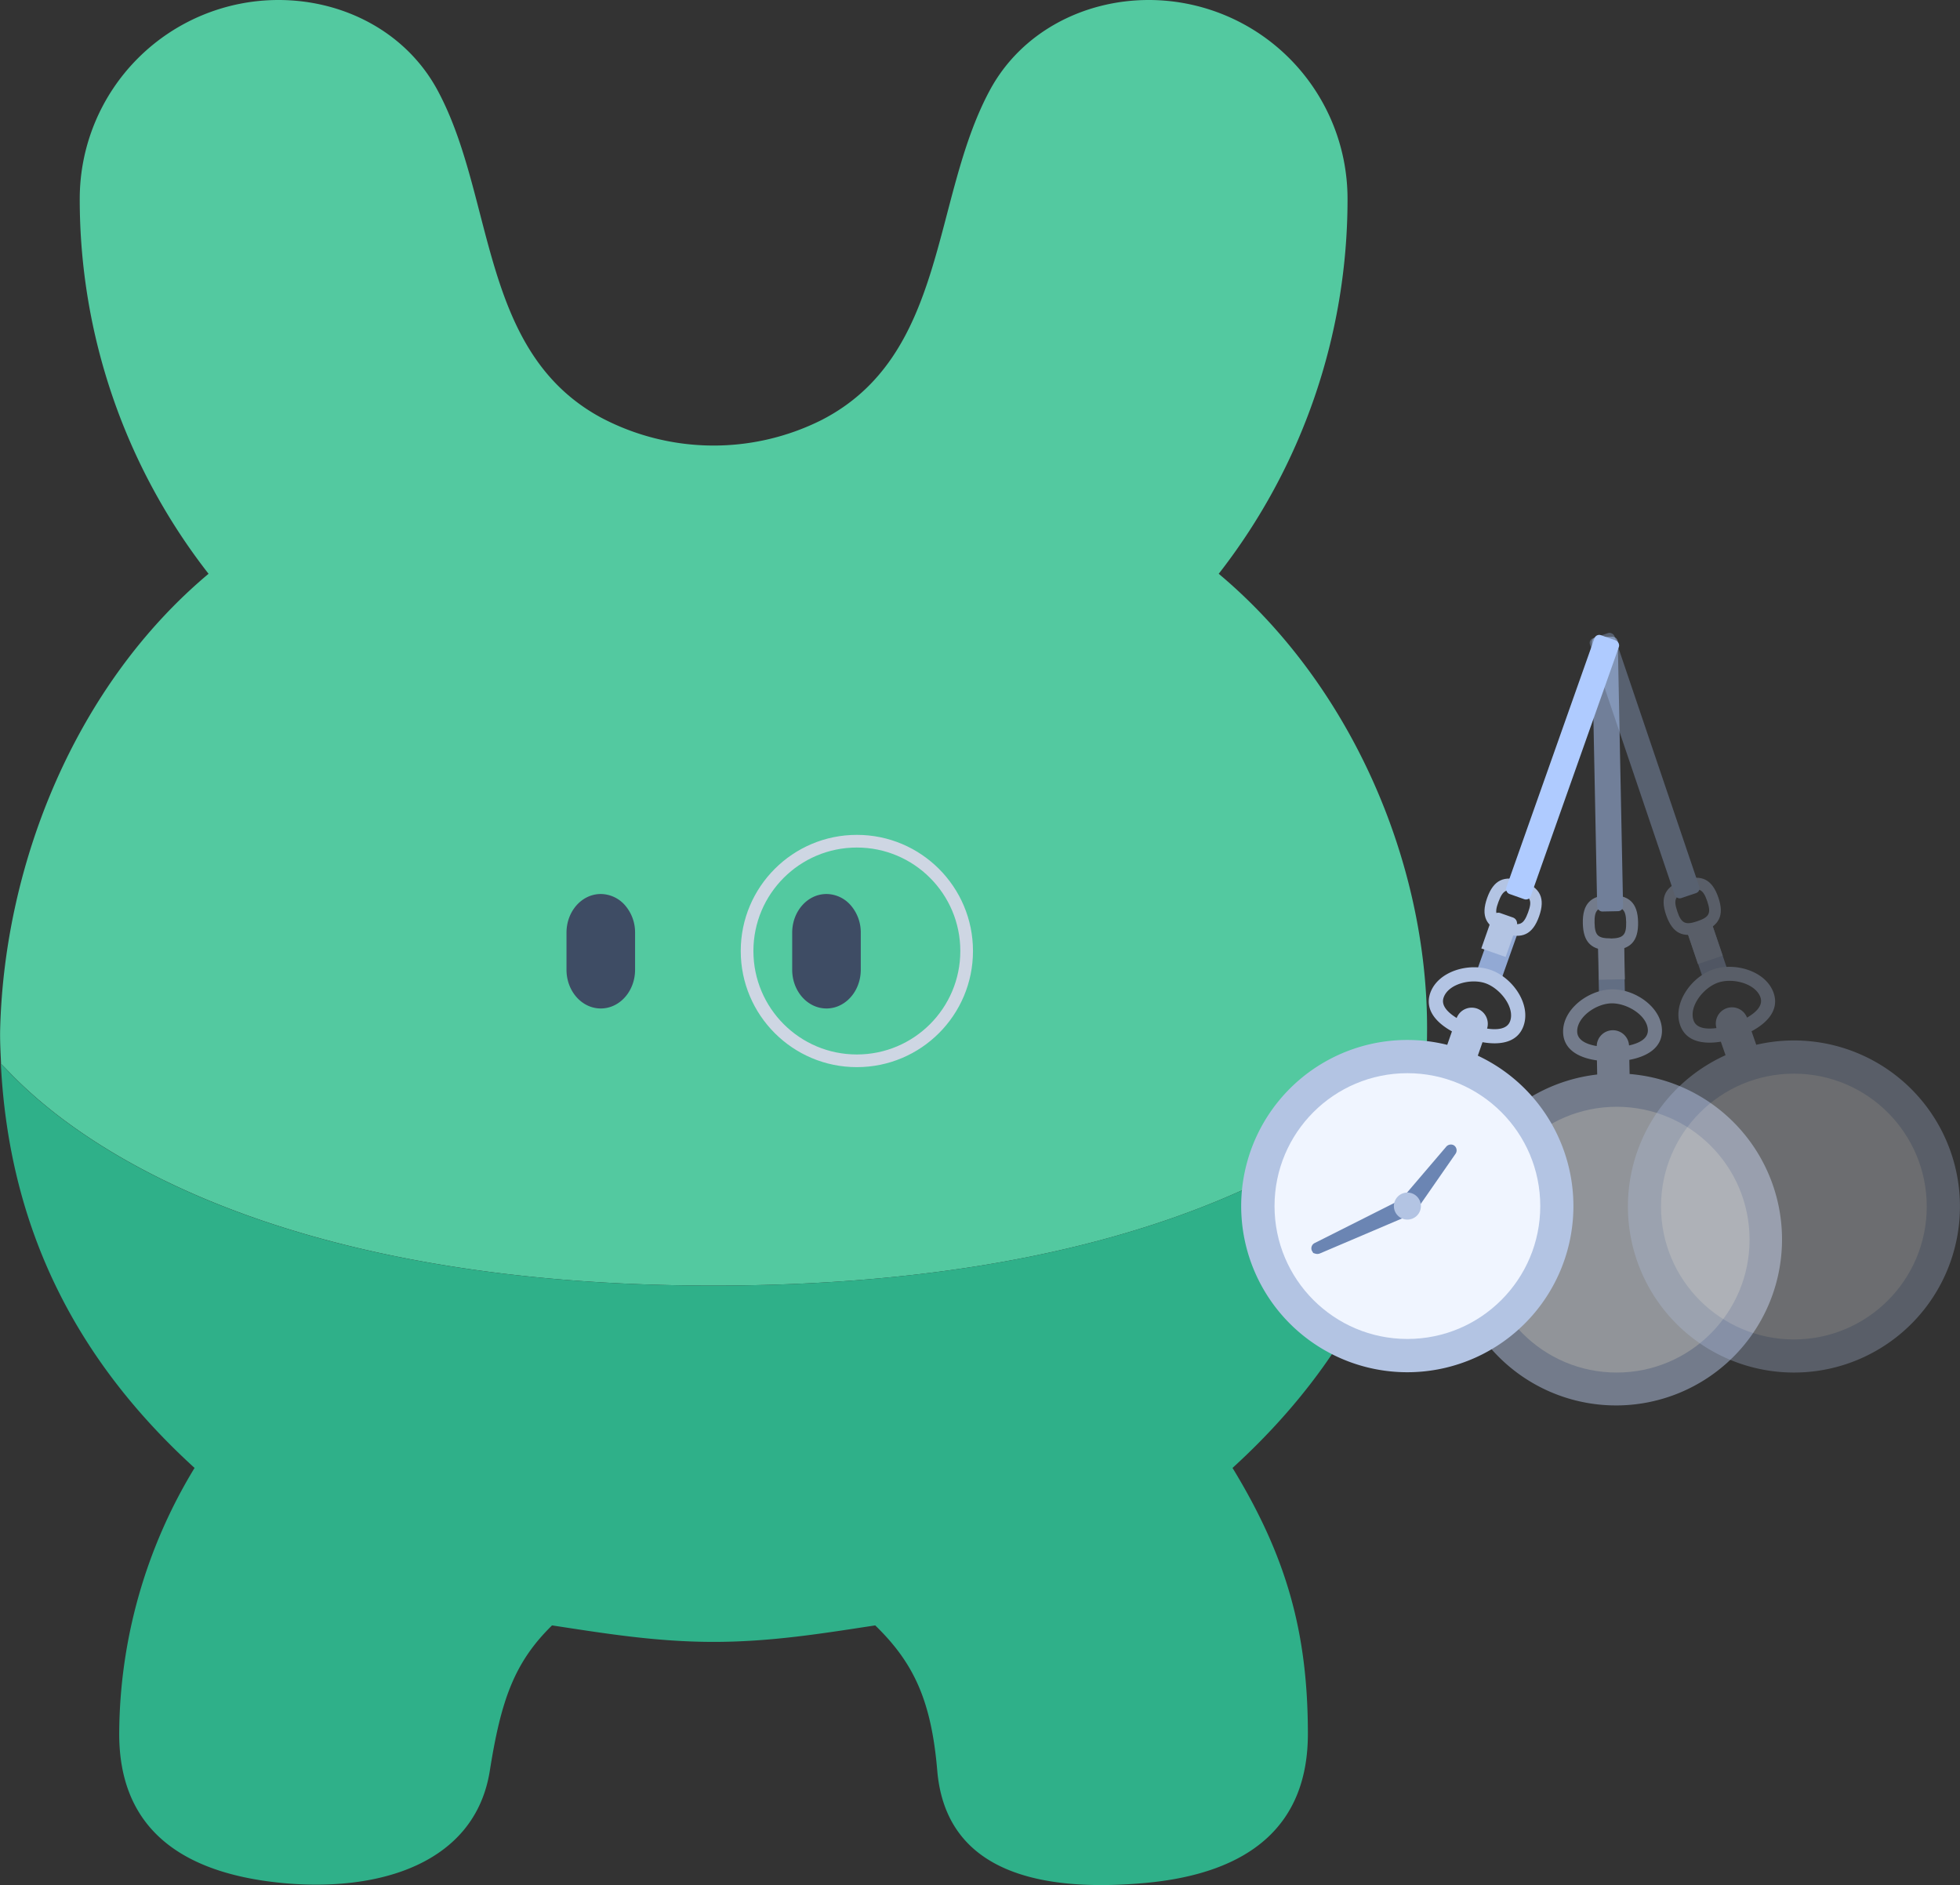 <svg xmlns="http://www.w3.org/2000/svg" viewBox="0 0 416.15 400.19"><rect x="0" y="0" width="416.15" height="400.19" fill="#333333" stroke="none"/><defs><style>.cls-1{fill:#53c9a0;}.cls-2{fill:#3e4c64;}.cls-3{fill:#2fb089;}.cls-4{fill:none;stroke:#ced6e3;stroke-miterlimit:10;stroke-width:2.69px;}.cls-5{opacity:0.5;}.cls-6{fill:#92a9d4;}.cls-7{fill:#b3c4e3;}.cls-8{fill:#f0f5ff;}.cls-9{fill:#afcbff;}.cls-10{opacity:0.3;}.cls-11{fill:#6b85b3;}</style></defs><g id="圖層_2" data-name="圖層 2"><g id="背景"><path class="cls-1" d="M303,218.27c0,2.52-.07,5-.19,7.43a.44.44,0,0,1,0,.16c-2.8,2.16-37,47.06-151.29,47.06S3,228,.22,225.86a.44.44,0,0,1,0-.16c-.11-2.44-.25-4.91-.18-7.43C1,183,16.13,145.41,44.28,121.81a129.14,129.14,0,0,1-27.35-79.6A42.21,42.21,0,0,1,59.14,0C73.07,0,86.37,6.89,93,19.35c12.15,22.73,8.79,55.4,34.7,69.35a51.15,51.15,0,0,0,46.65.51c26.77-13.66,23.38-46.79,35.71-69.86C216.67,6.89,230,0,243.9,0a42.22,42.22,0,0,1,42.21,42.21,129.14,129.14,0,0,1-27.35,79.6C286.91,145.41,303,183,303,218.27"/><path class="cls-2" d="M134.84,198v7.87c0,4.54-3.26,8.22-7.28,8.22s-7.28-3.68-7.28-8.22V198c0-4.54,3.25-8.21,7.28-8.21a6.91,6.91,0,0,1,5.15,2.4,8.77,8.77,0,0,1,2.13,5.81"/><path class="cls-2" d="M182.76,198v7.87c0,4.54-3.26,8.22-7.28,8.22s-7.28-3.68-7.28-8.22V198c0-4.54,3.26-8.21,7.28-8.21a6.9,6.9,0,0,1,5.15,2.4,8.77,8.77,0,0,1,2.13,5.81"/><path class="cls-3" d="M151.52,272.92c114.28,0,148.49-44.9,151.3-47.07-1.83,36.26-17,63.78-41.13,85.78,11.5,18.84,16,35,16,56.46,0,19.37-12.24,29.59-34.47,31.64-22,2-42.36-2.06-44.22-23.83C197.74,361,194,353,185.83,345.06c-10.85,1.64-21.92,3.5-34.31,3.5s-23.46-1.86-34.31-3.5C109.09,353,106.35,361.14,104,375.9c-3.11,19.73-23.51,25.85-44.22,23.83-22.22-2.18-34.47-12.27-34.47-31.64a109.3,109.3,0,0,1,16-56.46c-24.15-22-39.3-49.52-41.13-85.78,2.81,2.17,37,47.07,151.3,47.07"/><circle class="cls-4" cx="181.93" cy="201.89" r="23.31"/><g class="cls-5"><path class="cls-6" d="M340.68,199.45h2.85a1.33,1.33,0,0,1,1.33,1.33v10.29a0,0,0,0,1,0,0h-5.5a0,0,0,0,1,0,0V200.77A1.33,1.33,0,0,1,340.68,199.45Z" transform="translate(-4.03 6.88) rotate(-1.15)"/><path class="cls-7" d="M340.65,199.45h2.85a1.33,1.33,0,0,1,1.33,1.33v7.12a0,0,0,0,1,0,0h-5.5a0,0,0,0,1,0,0v-7.12A1.33,1.33,0,0,1,340.65,199.45Z" transform="matrix(1, -0.02, 0.02, 1, -4, 6.88)"/><path class="cls-7" d="M346,228l-.06-3c3.74-.7,7-2.54,6.93-6.31-.09-4.9-5.77-8.76-10.67-8.66s-10.42,4.18-10.32,9.08c.08,3.77,3.41,5.48,7.18,6l.06,3A35.24,35.24,0,1,0,346,228Zm-11.13-9c-.06-3.11,4.08-6,7.39-6s7.56,2.62,7.62,5.73c0,1.87-2,2.77-4,3.21a3.44,3.44,0,0,0-3.5-3.23h0a3.43,3.43,0,0,0-3.36,3.36C337,221.73,334.91,220.91,334.87,219Z"/><circle class="cls-8" cx="343.26" cy="263.17" r="28.21"/><path class="cls-7" d="M341.8,190c-4.07.08-5.81,1.89-5.73,6s1.89,5.81,6,5.73,5.82-1.89,5.73-6S345.87,190,341.8,190Zm.18,9.21c-2.69,0-3.36-.6-3.42-3.29s.59-3.37,3.29-3.43,3.37.6,3.42,3.29S344.68,199.18,342,199.24Z"/><rect class="cls-9" x="338.54" y="135.24" width="5.5" height="58.27" rx="1.07" transform="translate(-3.22 6.85) rotate(-1.15)"/></g><g class="cls-10"><path class="cls-6" d="M360.88,195.47h2.85a1.33,1.33,0,0,1,1.33,1.33v10.29a0,0,0,0,1,0,0h-5.5a0,0,0,0,1,0,0V196.79a1.33,1.33,0,0,1,1.33-1.33Z" transform="translate(-45.42 126.84) rotate(-18.71)"/><path class="cls-7" d="M360.37,195.55h2.85a1.33,1.33,0,0,1,1.33,1.33V204a0,0,0,0,1,0,0H359a0,0,0,0,1,0,0v-7.12A1.33,1.33,0,0,1,360.37,195.55Z" transform="translate(-44.96 126.6) rotate(-18.71)"/><path class="cls-7" d="M372.89,221.8l-1-2.87c3.36-1.79,5.91-4.54,4.7-8.1-1.57-4.65-8.14-6.62-12.79-5.05s-8.67,7.14-7.09,11.78c1.2,3.57,4.9,4.19,8.66,3.58l1,2.87a35.25,35.25,0,1,0,6.52-2.21Zm-13.32-5.2c-1-2.95,2.09-6.92,5.22-8s8,.21,9,3.16c.6,1.78-1.1,3.26-2.86,4.27a3.42,3.42,0,0,0-4.3-2h0a3.44,3.44,0,0,0-2.19,4.22C362.43,218.52,360.17,218.37,359.57,216.6Z"/><circle class="cls-8" cx="380.88" cy="256.14" r="28.21"/><path class="cls-7" d="M357.42,186.85c-3.86,1.31-5,3.56-3.66,7.42s3.56,5,7.41,3.66,5-3.56,3.67-7.41S361.28,185.55,357.42,186.85Zm2.95,8.72c-2.55.87-3.39.45-4.25-2.1s-.45-3.39,2.1-4.26,3.39-.45,4.26,2.11S362.93,194.71,360.37,195.57Z"/><rect class="cls-9" x="346.44" y="133.41" width="5.5" height="58.27" rx="1.07" transform="translate(-33.69 120.59) rotate(-18.71)"/></g><path class="cls-6" d="M316.71,195.62h2.85a1.33,1.33,0,0,1,1.33,1.33v10.29a0,0,0,0,1,0,0h-5.5a0,0,0,0,1,0,0V196.95A1.33,1.33,0,0,1,316.71,195.62Z" transform="translate(85.38 -94.56) rotate(19.48)"/><path class="cls-7" d="M317.24,195.71h2.85a1.33,1.33,0,0,1,1.33,1.33v7.12a0,0,0,0,1,0,0h-5.5a0,0,0,0,1,0,0V197A1.33,1.33,0,0,1,317.24,195.71Z" transform="matrix(0.94, 0.33, -0.33, 0.94, 84.92, -94.82)"/><path class="cls-7" d="M313.77,224.11l1-2.86c3.75.66,7.45.09,8.71-3.46,1.63-4.63-2.32-10.24-6.94-11.87s-11.22.24-12.86,4.87c-1.25,3.55,1.27,6.32,4.6,8.16l-1,2.86a35.27,35.27,0,1,0,6.49,2.3Zm-7.26-12.33c1-2.94,5.92-4.15,9-3s6.16,5.11,5.12,8c-.63,1.77-2.88,1.88-4.89,1.58a3.44,3.44,0,0,0-2.13-4.25h0a3.43,3.43,0,0,0-4.33,2C307.57,215.05,305.89,213.55,306.51,211.78Z"/><circle class="cls-8" cx="298.82" cy="256.04" r="28.21"/><path class="cls-11" d="M278.83,266l-.29-.48a1.25,1.25,0,0,1,.63-1.65l18.66-9.39a2.59,2.59,0,0,1,2-.22,1.76,1.76,0,0,1,1,.92c.4.86.13,2-1.37,2.73l-19.2,8.18a1.46,1.46,0,0,1-1,.05Z"/><path class="cls-11" d="M298.17,258a2,2,0,0,1-.52-.28c-.79-.61-1.12-1.86,0-3.26L307,243.51a1.32,1.32,0,0,1,1.47-.47l.15.06.19.13A1.28,1.28,0,0,1,309,245l-8.18,11.78C299.7,258.3,298.59,258.11,298.17,258Z"/><circle class="cls-7" cx="298.82" cy="256.04" r="2.87"/><path class="cls-7" d="M323.22,187.07c-3.84-1.35-6.11-.27-7.47,3.57s-.27,6.1,3.57,7.46,6.1.28,7.46-3.56S327.06,188.43,323.22,187.07Zm-3.07,8.68c-2.55-.9-2.95-1.74-2-4.28s1.74-2.95,4.29-2.05,2.94,1.74,2,4.29S322.69,196.65,320.15,195.75Z"/><rect class="cls-9" x="329.02" y="133.74" width="5.5" height="58.27" rx="1.07" transform="translate(73.31 -101.32) rotate(19.48)"/></g></g></svg>